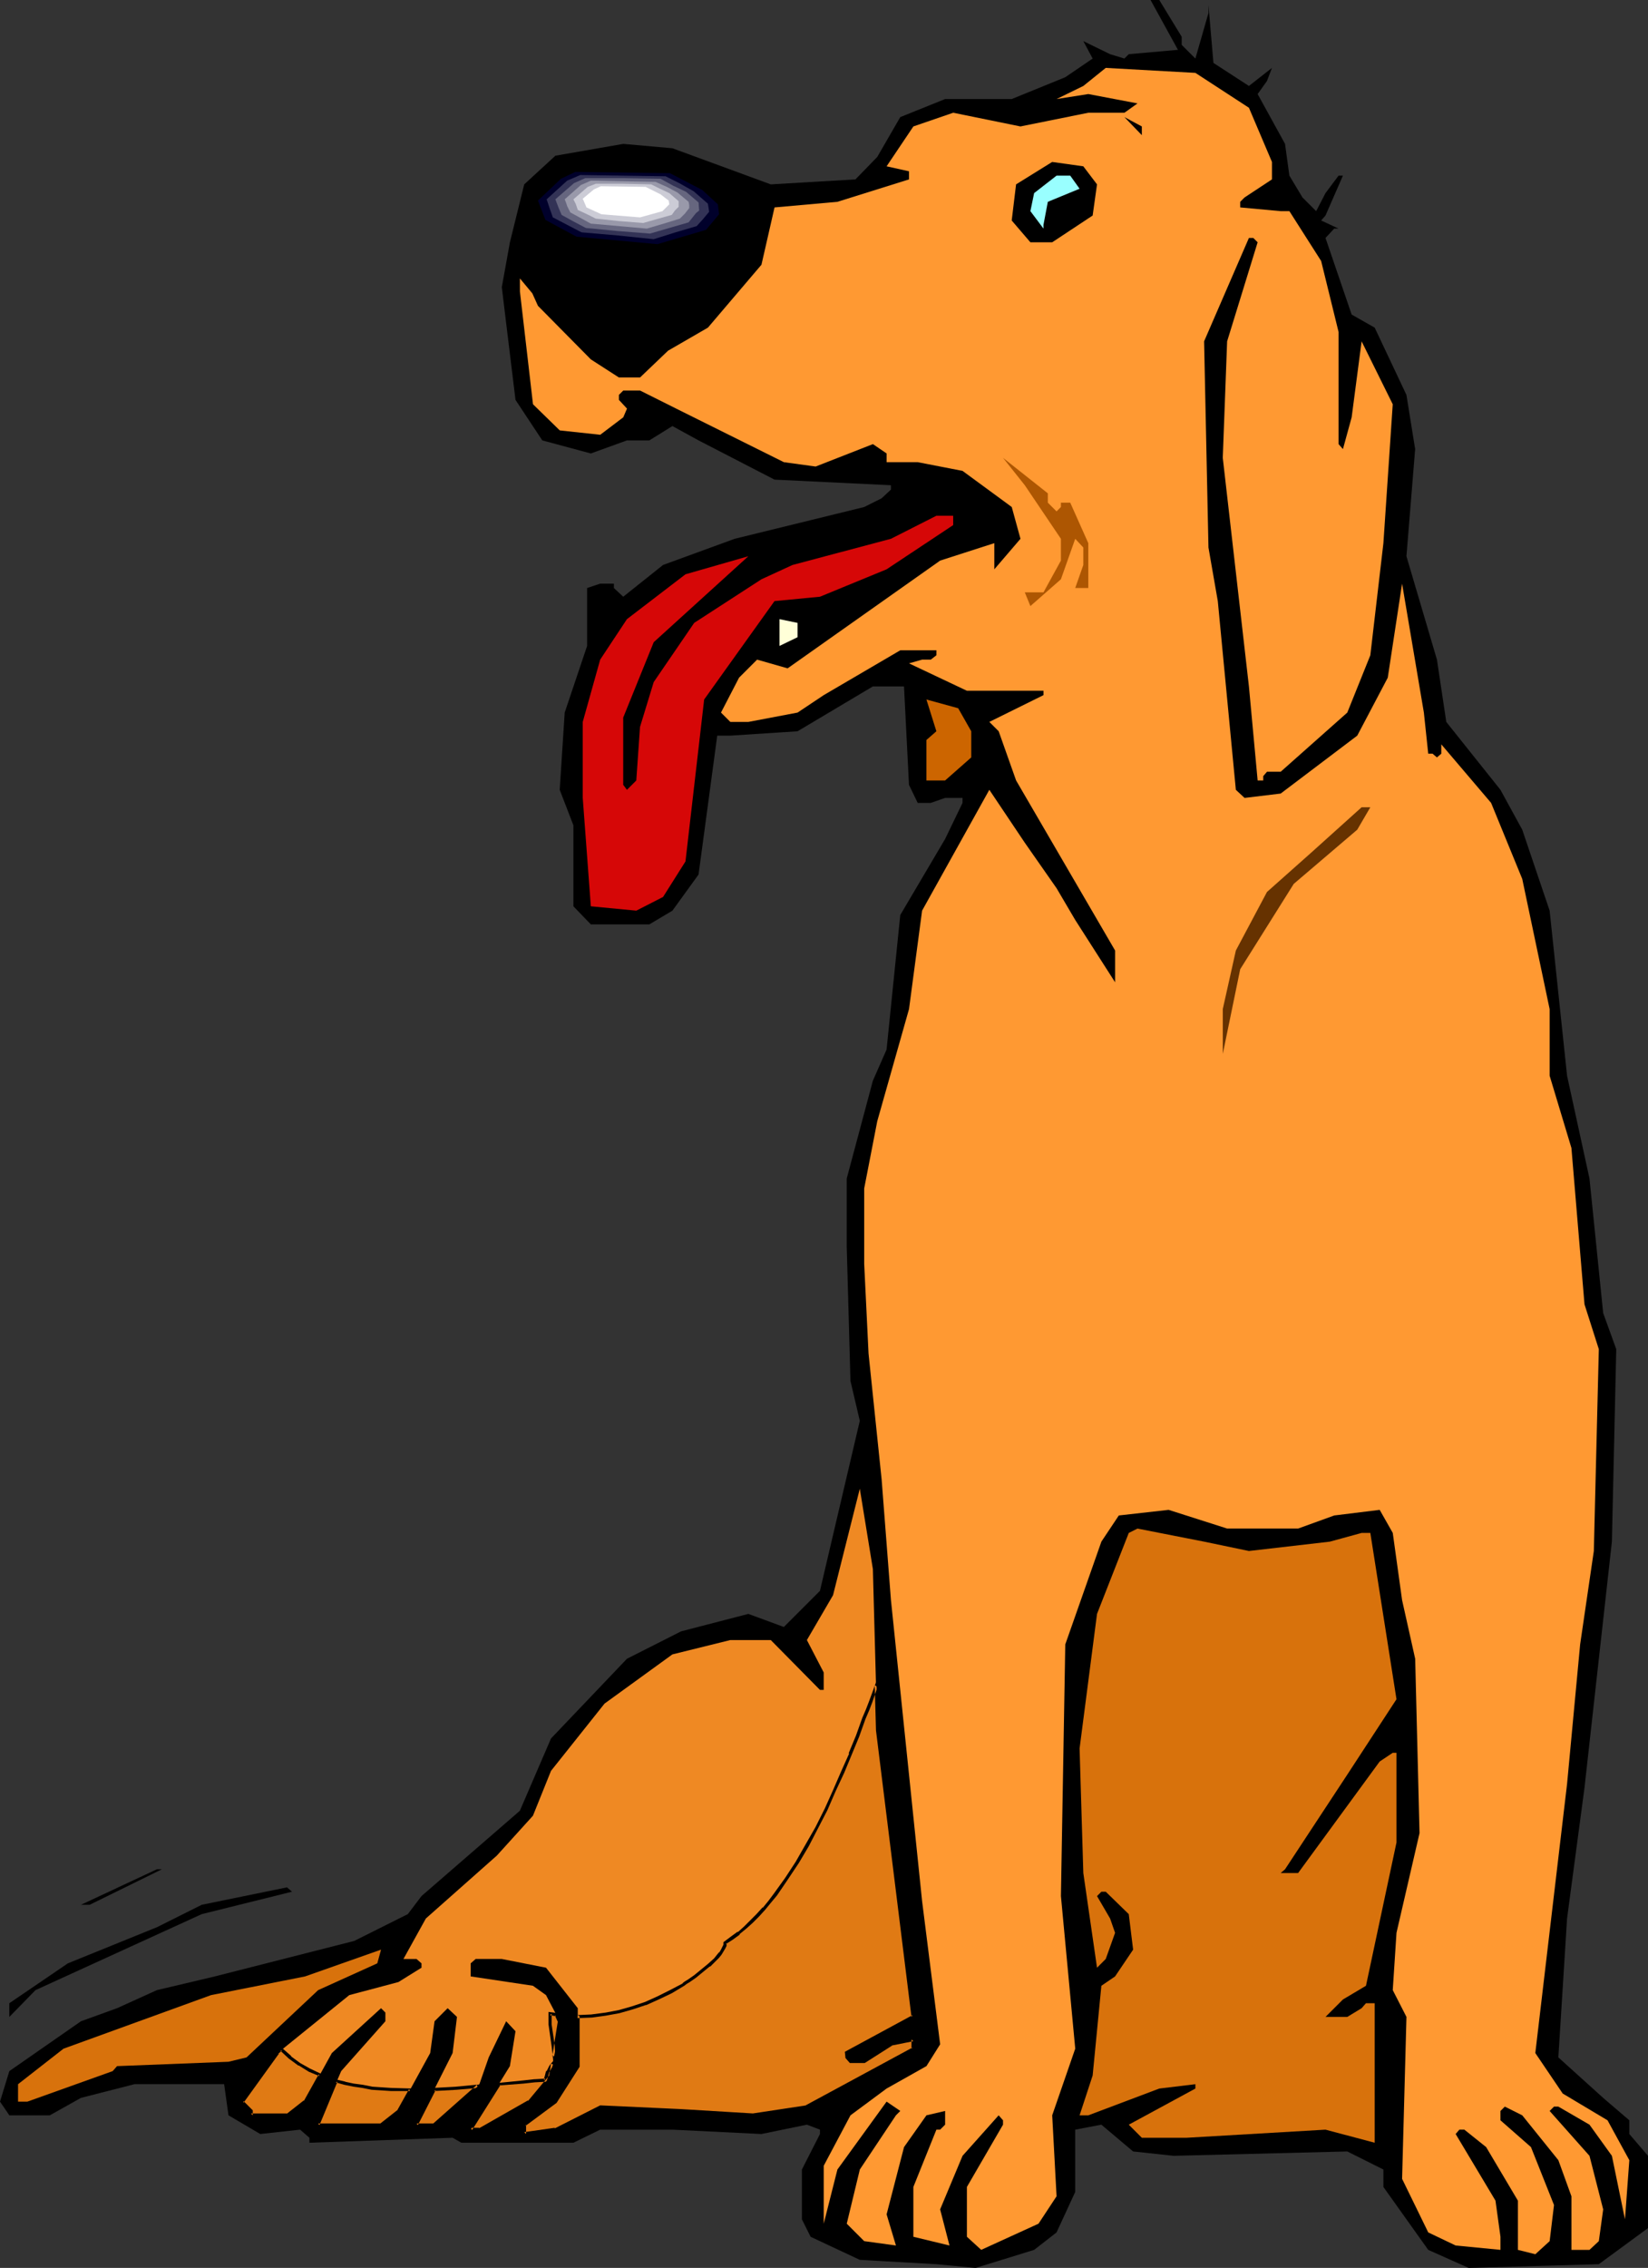 <?xml version="1.0" encoding="UTF-8" standalone="no"?>
<svg
   version="1.0"
   width="113.167mm"
   height="155.668mm"
   id="svg30"
   sodipodi:docname="Dog - Happy 2.wmf"
   xmlns:inkscape="http://www.inkscape.org/namespaces/inkscape"
   xmlns:sodipodi="http://sodipodi.sourceforge.net/DTD/sodipodi-0.dtd"
   xmlns="http://www.w3.org/2000/svg"
   xmlns:svg="http://www.w3.org/2000/svg">
  <rect width="100%" height="100%" fill="#333333" stroke="none"/>
  <sodipodi:namedview
     id="namedview30"
     pagecolor="#ffffff"
     bordercolor="#000000"
     borderopacity="0.25"
     inkscape:showpageshadow="2"
     inkscape:pageopacity="0.0"
     inkscape:pagecheckerboard="0"
     inkscape:deskcolor="#d1d1d1"
     inkscape:document-units="mm" />
  <defs
     id="defs1">
    <pattern
       id="WMFhbasepattern"
       patternUnits="userSpaceOnUse"
       width="6"
       height="6"
       x="0"
       y="0" />
  </defs>
  <path
     style="fill:#000000;fill-opacity:1;fill-rule:evenodd;stroke:none"
     d="m 306.691,9.534 v 2.101 l 3.555,3.555 3.393,-11.796 V 1.293 l 1.293,15.028 9.21,5.979 5.979,-4.686 -1.293,3.393 -2.424,3.393 7.11,12.927 1.131,8.241 3.393,5.656 3.555,3.555 2.424,-4.686 3.393,-4.525 h 1.131 l -4.524,10.342 -1.131,1.293 4.524,2.101 h -1.131 l -2.262,2.424 6.787,19.876 5.979,3.393 8.241,17.452 2.262,14.058 -2.262,27.794 7.918,26.824 2.424,16.159 14.058,17.613 5.656,10.342 7.11,21.007 4.524,42.822 5.817,26.663 3.555,34.904 3.393,9.372 -1.131,49.932 -7.11,63.828 -4.524,33.934 -2.262,36.035 11.634,10.503 6.787,5.817 v 3.555 l 4.848,5.656 v 18.745 l -12.765,9.372 -33.772,0.97 -10.503,-4.686 -11.634,-16.321 v -4.525 l -9.372,-4.686 -45.083,1.131 -10.503,-1.131 -8.241,-6.948 -6.787,1.293 v 16.159 l -4.848,10.503 -5.817,4.525 -15.189,4.686 -10.18,-0.97 -19.875,-1.131 -12.765,-5.979 -2.262,-4.525 v -12.927 l 4.686,-9.211 v -1.131 l -3.393,-1.293 -11.796,2.424 -23.107,-1.131 h -18.744 l -6.948,3.393 h -29.086 l -2.262,-1.293 -37.165,1.293 v -1.293 l -2.424,-2.101 -10.342,1.131 -8.241,-4.848 -1.131,-8.08 H 34.903 l -13.896,3.555 -8.079,4.525 H 2.424 L 0,545.208 l 2.424,-7.918 18.582,-12.927 9.372,-3.393 10.342,-4.686 15.028,-3.555 36.195,-9.211 13.896,-6.948 3.555,-4.686 25.531,-22.138 8.079,-18.745 19.714,-20.684 14.058,-7.11 17.451,-4.525 9.21,3.393 9.372,-9.372 10.342,-44.114 -2.424,-10.342 -0.97,-34.904 V 305.73 l 6.787,-25.37 3.555,-8.08 3.555,-34.904 11.634,-19.714 4.524,-9.372 v -1.293 h -4.524 l -3.716,1.293 h -3.393 l -2.262,-4.686 -1.293,-25.531 h -8.079 l -19.552,11.635 -17.451,1.131 h -3.393 l -4.848,36.035 -6.787,9.372 -5.979,3.555 h -15.189 l -4.524,-4.686 v -21.007 l -3.555,-9.211 1.293,-20.037 5.817,-17.29 v -15.028 l 3.393,-1.131 h 3.555 v 1.131 l 2.424,2.262 10.342,-8.241 18.582,-6.787 33.61,-8.241 4.524,-2.262 2.424,-2.262 v -1.131 l -30.217,-1.454 -19.714,-10.18 -6.787,-3.717 -5.979,3.717 h -5.817 l -9.372,3.393 -12.604,-3.393 -6.948,-10.503 -2.424,-19.876 -1.131,-9.372 2.101,-11.635 3.716,-15.028 8.079,-7.433 17.613,-3.07 12.765,1.131 25.531,9.372 21.976,-1.293 5.656,-5.817 5.979,-10.342 11.634,-4.686 h 17.29 l 13.896,-5.656 7.11,-4.848 -2.424,-4.525 6.948,3.393 3.716,1.131 1.131,-1.131 L 305.722,12.927 298.612,0 h 2.262 z"
     id="path1" />
  <path
     style="fill:#ff9932;fill-opacity:1;fill-rule:evenodd;stroke:none"
     d="m 324.143,27.955 5.979,14.058 v 4.525 l -7.11,4.686 -1.131,1.131 v 1.454 l 10.503,0.97 h 2.262 l 8.241,12.927 4.524,18.421 v 29.086 l 1.131,1.293 2.262,-8.241 2.585,-19.714 8.079,16.321 -2.424,36.035 -3.393,29.086 -5.979,14.866 -17.29,15.351 h -3.555 l -0.97,1.131 v 1.131 h -1.454 l -2.262,-24.4 -6.787,-59.304 1.131,-30.218 7.918,-25.693 -1.131,-1.131 h -1.131 l -11.634,26.824 1.131,53.487 2.424,13.897 4.686,48.962 2.262,2.101 9.372,-1.131 19.875,-15.028 7.918,-15.028 3.716,-24.4 5.656,33.449 1.131,10.665 h 1.131 l 1.131,0.97 1.131,-0.97 v -2.424 l 12.927,15.19 8.079,19.714 7.11,33.773 v 17.29 l 5.656,18.745 3.393,40.559 3.716,11.635 -1.293,52.356 -3.555,24.239 -3.393,36.196 -8.241,69.807 7.11,10.503 11.634,6.948 5.656,10.342 -1.131,15.351 -3.393,-16.482 -5.817,-8.08 -8.079,-4.686 h -1.131 l -1.131,1.131 10.342,11.635 3.555,13.897 -1.131,8.241 -2.424,2.262 h -4.686 v -13.897 l -3.393,-9.372 -9.372,-11.635 -4.524,-2.262 -1.131,1.131 v 2.424 l 7.918,6.948 5.979,15.028 -1.131,9.372 -3.716,3.393 -4.524,-1.131 v -12.766 l -8.241,-13.897 -5.656,-4.525 h -1.293 l -0.97,1.131 10.342,17.29 1.293,9.372 v 3.393 l -11.634,-1.131 -7.11,-3.393 -6.787,-13.897 1.131,-42.014 -3.555,-6.948 0.97,-14.866 5.979,-25.855 -1.131,-45.246 -3.393,-15.19 -2.424,-17.452 -3.393,-5.979 -11.796,1.454 -9.372,3.393 h -18.421 l -15.189,-4.848 -12.927,1.454 -4.524,6.787 -9.372,26.663 -1.131,65.283 3.716,39.59 -5.979,17.29 1.131,21.007 -4.686,7.11 -14.866,6.787 -3.716,-3.393 v -12.927 l 9.372,-16.159 v -1.131 l -1.131,-1.293 -9.372,10.503 -5.817,13.897 2.424,9.372 -9.372,-2.262 v -12.927 l 5.979,-14.866 h 0.97 l 1.293,-1.293 v -3.555 l -4.848,1.131 -5.817,8.241 -4.524,17.452 2.424,8.08 -8.241,-1.131 -4.524,-4.525 3.393,-14.058 9.372,-14.058 1.131,-1.131 -3.555,-2.424 -12.765,17.613 -3.555,14.058 v -15.028 l 6.948,-13.089 9.372,-6.948 10.342,-5.817 3.555,-5.656 -4.686,-37.166 -8.079,-78.049 -2.424,-31.349 -3.393,-32.641 -1.131,-23.269 v -19.553 l 3.393,-17.452 8.241,-29.086 3.393,-25.531 17.451,-31.349 9.21,13.735 8.241,11.796 4.848,8.241 10.342,16.159 v -8.241 l -25.692,-44.114 -4.524,-12.766 -2.424,-2.424 14.058,-6.948 v -1.131 h -19.875 l -15.028,-7.11 3.393,-0.97 h 2.262 l 1.454,-1.131 v -1.293 h -9.372 l -19.875,11.635 -6.787,4.525 -12.765,2.424 h -4.686 l -2.424,-2.424 4.686,-9.049 4.686,-4.686 7.918,2.262 39.589,-27.955 14.058,-4.525 v 6.787 l 6.787,-7.918 -2.262,-8.241 -12.765,-9.372 -11.634,-2.262 h -8.079 v -2.262 l -3.555,-2.424 -14.866,5.817 -8.241,-1.131 -27.954,-13.897 -9.372,-4.686 h -4.363 l -1.131,1.131 v 1.293 l 2.101,2.262 -0.97,2.262 -5.979,4.525 -10.503,-1.131 -6.948,-6.787 -3.393,-29.248 V 72.231 l 3.232,3.878 1.454,3.232 13.735,13.897 7.271,4.686 h 5.494 l 7.271,-6.948 10.342,-5.979 13.896,-16.321 3.393,-14.866 16.32,-1.454 18.582,-5.817 v -2.101 l -5.817,-1.293 6.948,-10.342 10.342,-3.555 17.451,3.555 17.613,-3.555 h 9.372 l 3.393,-2.424 -12.765,-2.424 -8.241,1.293 6.948,-3.393 5.817,-4.686 23.268,1.293 z"
     id="path2" />
  <path
     style="fill:#000000;fill-opacity:1;fill-rule:evenodd;stroke:none"
     d="m 296.35,35.065 -4.524,-4.686 4.524,2.424 z"
     id="path3" />
  <path
     style="fill:#000000;fill-opacity:1;fill-rule:evenodd;stroke:none"
     d="m 188.248,47.831 5.979,6.948 -1.293,9.211 -8.079,12.927 -24.238,15.19 -10.665,-8.241 -9.21,-13.897 -3.232,-7.11 0.808,-6.948 1.939,-5.817 7.595,-6.948 10.342,-2.424 19.714,2.424 z"
     id="path4" />
  <path
     style="fill:#000000;fill-opacity:1;fill-rule:evenodd;stroke:none"
     d="m 284.716,47.831 -1.131,8.08 -10.503,6.948 h -5.656 l -4.848,-5.656 1.131,-9.372 9.372,-5.817 8.079,1.131 z"
     id="path5" />
  <path
     style="fill:#00002b;fill-opacity:1;fill-rule:evenodd;stroke:none"
     d="m 182.27,49.285 4.04,3.717 0.323,2.585 -3.393,4.04 -12.604,3.717 -21.006,-1.939 -8.079,-4.363 -1.939,-5.009 5.979,-5.656 3.716,-1.778 24.561,0.323 z"
     id="path6" />
  <path
     style="fill:#333356;fill-opacity:1;fill-rule:evenodd;stroke:none"
     d="m 180.007,49.608 3.716,3.232 0.162,0.97 0.162,1.131 -1.616,1.939 -1.616,1.778 -5.494,1.616 -5.656,1.778 -9.372,-0.97 -9.372,-0.808 -3.716,-1.939 -3.716,-1.939 -0.808,-2.262 -0.808,-2.424 5.332,-4.848 3.393,-1.454 11.149,0.162 10.988,0.162 3.555,1.778 z"
     id="path7" />
  <path
     style="fill:#66667f;fill-opacity:1;fill-rule:evenodd;stroke:none"
     d="m 178.068,49.77 3.232,2.747 0.162,2.101 -0.808,0.646 -0.646,0.808 -1.293,1.616 -5.009,1.454 -5.009,1.454 -8.241,-0.646 -8.403,-0.808 -3.07,-1.616 -3.232,-1.778 -0.808,-1.939 -0.808,-2.101 2.424,-2.101 2.424,-2.101 2.909,-1.293 h 9.857 l 9.695,0.162 3.232,1.778 z"
     id="path8" />
  <path
     style="fill:#9999aa;fill-opacity:1;fill-rule:evenodd;stroke:none"
     d="m 175.806,49.932 2.909,2.424 0.162,0.808 v 0.808 l -1.131,1.454 -1.293,1.293 -4.201,1.293 -4.363,1.293 -7.271,-0.646 -7.271,-0.646 -5.332,-2.909 -0.808,-1.616 -0.323,-0.97 -0.323,-0.808 4.201,-3.717 1.131,-0.485 1.454,-0.646 8.402,0.162 8.402,0.162 2.909,1.293 z"
     id="path9" />
  <path
     style="fill:#ccccd6;fill-opacity:1;fill-rule:evenodd;stroke:none"
     d="m 173.706,50.093 2.424,2.101 v 0.646 0.808 l -0.97,0.97 -0.808,1.131 -7.433,2.101 -6.14,-0.485 -6.14,-0.646 -2.262,-1.131 -2.424,-1.131 -0.485,-1.454 -0.646,-1.293 3.716,-3.232 2.101,-0.808 h 7.11 l 7.271,0.162 2.262,1.131 z"
     id="path10" />
  <path
     style="fill:#ffffff;fill-opacity:1;fill-rule:evenodd;stroke:none"
     d="m 171.443,50.416 2.101,1.616 0.162,0.97 -1.777,1.778 -5.817,1.616 -10.018,-0.808 -3.878,-1.778 -0.97,-2.262 2.909,-2.424 1.777,-0.808 11.634,0.162 z"
     id="path11" />
  <path
     style="fill:#99ffff;fill-opacity:1;fill-rule:evenodd;stroke:none"
     d="m 280.191,48.962 -8.241,3.393 -1.131,5.979 v 0.97 l -3.393,-4.525 0.97,-4.686 5.817,-4.525 h 3.555 z"
     id="path12" />
  <path
     style="fill:#ad5602;fill-opacity:1;fill-rule:evenodd;stroke:none"
     d="m 271.95,130.404 2.262,2.262 1.131,-1.131 v -1.131 h 2.424 l 4.686,10.503 v 11.635 h -3.393 l 2.101,-5.979 v -4.525 l -2.101,-2.262 -3.716,10.503 -7.918,6.948 -1.454,-3.555 h 4.848 l 4.524,-8.241 v -5.656 l -9.372,-13.897 -5.656,-7.11 11.634,9.211 z"
     id="path13" />
  <path
     style="fill:#d60707;fill-opacity:1;fill-rule:evenodd;stroke:none"
     d="m 247.389,136.221 -17.29,11.473 -17.29,7.11 -11.796,1.131 -18.259,25.531 -4.848,42.014 -5.817,9.211 -6.948,3.555 -11.796,-1.131 -2.101,-28.117 v -19.714 l 4.524,-16.159 6.948,-10.503 15.189,-11.635 16.32,-4.686 -24.561,22.3 -7.918,19.553 v 17.452 l 0.97,1.293 2.424,-2.424 0.97,-13.897 3.555,-11.635 10.503,-15.351 17.451,-11.311 8.079,-3.717 25.531,-6.787 11.796,-5.979 h 4.363 z"
     id="path14" />
  <path
     style="fill:#663200;fill-opacity:1;fill-rule:evenodd;stroke:none"
     d="m 277.767,139.776 v -3.555 l -2.424,-2.424 2.424,2.424 z"
     id="path15" />
  <path
     style="fill:#ffffd8;fill-opacity:1;fill-rule:evenodd;stroke:none"
     d="m 206.992,165.308 -4.686,2.262 v -6.948 l 4.686,0.97 z"
     id="path16" />
  <path
     style="fill:#cc6500;fill-opacity:1;fill-rule:evenodd;stroke:none"
     d="m 252.075,189.708 v 6.787 l -6.787,5.979 h -4.848 v -10.503 l 2.585,-2.262 -2.585,-8.241 8.241,2.262 z"
     id="path17" />
  <path
     style="fill:#663200;fill-opacity:1;fill-rule:evenodd;stroke:none"
     d="m 352.259,215.239 -16.482,14.058 -13.896,22.138 -4.524,21.976 v -11.635 l 3.393,-15.19 8.079,-15.19 11.634,-10.342 12.927,-11.635 h 2.262 z"
     id="path18" />
  <path
     style="fill:#ef8923;fill-opacity:1;fill-rule:evenodd;stroke:none"
     d="m 227.675,448.9 9.372,74.332 -17.29,9.372 v 1.131 l 0.97,1.131 h 3.555 l 6.948,-4.525 5.817,-1.293 v 2.424 l -27.631,15.028 -13.896,2.262 -18.744,-1.131 -21.006,-1.131 -11.634,5.979 -8.079,1.131 v -2.424 l 8.079,-5.979 5.817,-9.211 v -15.028 l -8.241,-10.503 -11.473,-2.262 h -6.787 l -1.293,1.131 v 3.393 l 16.159,2.424 3.393,2.424 3.555,6.787 -2.262,14.058 -5.656,6.787 -12.927,7.272 h -2.262 l 10.18,-16.482 1.454,-9.049 -2.424,-2.585 -4.524,9.372 -2.424,6.948 -11.634,10.503 h -4.686 l 9.372,-18.583 1.131,-9.372 -2.424,-2.262 -3.393,3.393 -1.131,8.241 -8.241,15.028 -4.524,3.555 H 82.571 l 5.979,-13.897 11.473,-12.927 v -2.262 l -1.131,-1.131 -12.765,11.635 -6.948,12.604 -4.686,3.555 h -9.372 v -1.131 l -2.262,-2.424 9.21,-12.604 18.582,-15.028 12.765,-3.393 5.979,-3.717 v -1.131 l -1.293,-1.131 h -3.393 l 5.817,-10.503 18.421,-16.321 9.372,-10.342 4.686,-11.635 13.896,-17.452 17.613,-12.766 15.028,-3.717 h 10.503 l 12.765,12.927 h 0.97 v -4.525 l -4.363,-8.403 6.787,-11.635 6.948,-27.632 3.393,20.845 z"
     id="path19" />
  <path
     style="fill:#d8720c;fill-opacity:1;fill-rule:evenodd;stroke:none"
     d="m 324.143,402.362 21.006,-2.424 8.241,-2.262 h 2.262 l 6.787,43.145 -12.765,19.553 -16.159,24.562 -1.131,0.97 h 4.524 l 21.168,-28.925 3.393,-2.262 h 0.97 v 23.269 l -7.918,37.166 -5.979,3.555 -4.524,4.525 h 5.656 l 3.716,-2.262 1.131,-1.293 h 2.262 v 36.196 l -12.765,-3.393 -36.034,2.101 h -11.634 l -3.393,-3.393 17.29,-9.372 v -1.131 l -9.372,1.131 -18.421,6.948 h -2.262 l 3.393,-10.342 2.262,-23.269 3.555,-2.424 4.686,-6.948 -1.131,-9.211 -5.979,-5.817 h -1.131 l -1.131,1.131 3.393,5.817 1.293,3.717 -2.424,6.787 -2.262,2.262 -3.555,-24.562 -0.97,-32.318 4.524,-34.904 8.241,-21.007 2.262,-1.131 17.29,3.393 z"
     id="path20" />
  <path
     style="fill:#000000;fill-opacity:1;fill-rule:evenodd;stroke:none"
     d="m 23.268,494.146 h -2.262 l 19.714,-9.211 h 1.293 z"
     id="path21" />
  <path
     style="fill:#000000;fill-opacity:1;fill-rule:evenodd;stroke:none"
     d="m 52.354,496.57 -43.144,19.714 -6.787,6.948 v -3.555 l 15.189,-10.342 23.107,-9.372 11.634,-5.817 22.137,-4.525 1.293,1.131 z"
     id="path22" />
  <path
     style="fill:#d8720c;fill-opacity:1;fill-rule:evenodd;stroke:none"
     d="m 82.571,516.284 -18.582,17.452 -4.686,1.131 -28.924,1.131 -1.131,1.293 -22.137,7.918 H 4.686 v -4.525 l 11.796,-9.211 38.296,-13.897 24.4,-4.848 19.714,-6.948 -0.97,3.555 z"
     id="path23" />
  <path
     style="fill:#e07a14;fill-opacity:1;fill-rule:evenodd;stroke:none"
     d="m 149.952,523.07 3.716,-0.162 3.555,-0.323 3.393,-0.646 3.555,-0.97 3.393,-1.293 3.232,-1.454 3.393,-1.616 3.232,-1.778 0.646,-0.485 0.646,-0.485 1.777,-1.131 1.777,-1.454 1.777,-1.454 1.616,-1.616 0.646,-0.646 0.646,-0.808 0.485,-0.646 0.323,-0.808 0.323,-0.646 0.162,-0.646 1.777,-1.293 1.616,-1.131 1.777,-1.454 1.616,-1.616 1.616,-1.616 1.616,-1.778 1.454,-1.778 1.454,-1.939 2.909,-3.878 2.909,-4.363 2.585,-4.525 2.424,-4.525 2.424,-4.848 2.101,-4.686 2.262,-4.848 1.939,-4.686 1.777,-4.686 1.777,-4.525 0.808,-2.262 0.808,-2.101 1.616,-4.201 0.162,11.635 9.372,74.332 -17.29,9.372 v 1.131 l 0.97,1.131 h 3.555 l 6.948,-4.525 5.817,-1.293 v 2.424 l -27.631,15.028 -13.896,2.262 -18.744,-1.131 -21.006,-1.131 -11.634,5.979 -8.079,1.131 v -2.424 l 8.079,-5.979 5.817,-9.211 z m -76.915,8.726 2.262,1.939 2.424,1.778 2.585,1.454 2.747,1.293 -3.878,6.948 -4.686,3.555 h -9.372 v -1.131 l -2.262,-2.424 9.21,-12.604 z m 14.22,8.08 -4.686,11.311 h 16.32 l 4.524,-3.555 3.07,-5.494 -5.009,-0.162 h -2.424 l -2.424,-0.323 -2.424,-0.323 -2.424,-0.485 -2.262,-0.323 z m 25.369,2.101 5.817,-0.323 5.656,-0.485 -11.311,10.019 h -4.686 z m 16.967,-1.293 -7.433,11.796 h 2.262 l 12.927,-7.272 5.656,-6.787 0.485,-3.07 -0.323,0.485 -0.323,0.323 -0.646,1.293 -0.485,1.293 v 0.485 l -0.162,0.485 -2.747,0.162 -3.07,0.162 z m 14.22,-7.11 -0.323,-2.909 -0.646,-5.494 -0.162,-2.747 0.97,0.162 h 0.808 l 0.808,1.778 z"
     id="path24" />
  <path
     style="fill:#000000;fill-opacity:1;fill-rule:evenodd;stroke:none"
     d="m 149.629,523.555 4.04,-0.162 v 0 l 3.555,-0.485 3.555,-0.646 v 0 l 3.393,-0.97 3.393,-1.131 h 0.162 l 3.232,-1.454 3.393,-1.616 3.232,-1.939 v 0 l 0.646,-0.485 0.808,-0.485 1.616,-1.131 1.777,-1.454 v 0 l 1.777,-1.454 h 0.162 l 1.616,-1.616 0.646,-0.646 0.646,-0.808 v 0 l 0.485,-0.808 v 0 l 0.485,-0.808 0.323,-0.646 v -0.808 l -0.162,0.323 1.777,-1.131 1.777,-1.293 v -0.162 l 1.777,-1.454 1.616,-1.454 1.616,-1.616 1.616,-1.778 v 0 l 1.454,-1.778 v 0 l 1.616,-1.939 2.747,-4.04 2.909,-4.363 2.585,-4.363 v 0 l 2.424,-4.686 2.424,-4.686 2.101,-4.848 2.262,-4.848 1.939,-4.686 v 0 l 1.939,-4.686 1.616,-4.525 0.97,-2.262 v 0 l 0.808,-2.101 1.454,-4.201 -0.808,-0.162 0.323,11.635 v 0 l 9.21,74.332 0.323,-0.485 -17.613,9.534 0.162,1.616 1.131,1.293 h 3.878 l 7.11,-4.525 h -0.162 l 5.656,-1.131 -0.485,-0.485 v 2.424 l 0.323,-0.323 -27.793,15.028 h 0.162 l -13.896,2.101 h 0.162 l -18.744,-1.131 -21.006,-0.97 -11.796,5.979 v -0.162 l -7.918,1.131 0.485,0.485 v -2.424 l -0.162,0.323 8.079,-5.979 5.979,-9.372 v -13.089 h -0.808 v 0.485 l 0.808,-0.485 v 0 h -0.808 v 12.927 -0.162 l -5.817,9.211 v -0.162 l -8.079,6.14 v 2.909 l 8.402,-1.131 11.796,-5.979 -0.162,0.162 21.006,0.97 18.744,1.131 13.896,-2.101 28.116,-15.351 v -3.07 l -6.463,1.454 -7.11,4.525 0.323,-0.162 h -3.555 l 0.323,0.162 -0.97,-0.97 v 0.162 -1.131 l -0.162,0.323 17.613,-9.534 -9.372,-74.493 v 0 l -0.323,-13.735 -2.262,6.14 -0.808,2.101 v 0 l -0.97,2.262 -1.616,4.525 -1.939,4.686 h 0.162 l -2.101,4.686 -2.101,4.848 -2.101,4.686 -2.424,4.848 -2.585,4.525 v 0 l -2.585,4.525 -2.747,4.201 -2.909,4.04 -1.454,1.939 v 0 l -1.454,1.778 v -0.162 l -1.616,1.778 -1.616,1.616 -1.616,1.616 -1.616,1.454 v -0.162 l -1.777,1.293 -1.939,1.454 v 0.808 -0.162 l -0.323,0.646 -0.323,0.646 v 0 l -0.485,0.808 v -0.162 l -0.646,0.808 -0.646,0.808 -1.616,1.454 v 0 l -1.777,1.454 v 0 l -1.777,1.454 -1.616,1.131 -0.808,0.485 -0.646,0.485 h 0.162 l -3.393,1.778 -3.232,1.616 -3.232,1.454 v 0 l -3.393,1.131 -3.393,0.97 v 0 l -3.393,0.646 -3.716,0.485 h 0.162 l -3.716,0.162 0.485,0.323 z"
     id="path25" />
  <path
     style="fill:#000000;fill-opacity:1;fill-rule:evenodd;stroke:none"
     d="m 73.199,531.958 h -0.485 l 2.262,2.101 v 0 l 2.424,1.778 h 0.162 l 2.585,1.616 2.747,1.131 -0.162,-0.485 -3.878,6.948 v -0.162 l -4.524,3.555 0.162,-0.162 h -9.372 l 0.485,0.485 v -1.293 l -2.424,-2.424 v 0.485 l 9.21,-12.766 h -0.162 l 0.97,-0.808 -0.162,-0.808 -1.293,1.131 -9.372,13.089 2.585,2.585 -0.162,-0.323 v 1.454 h 9.857 l 4.848,-3.555 4.04,-7.433 -3.07,-1.454 -2.585,-1.454 v 0 l -2.424,-1.778 h 0.162 l -2.585,-2.262 z"
     id="path26" />
  <path
     style="fill:#000000;fill-opacity:1;fill-rule:evenodd;stroke:none"
     d="m 86.934,539.391 -4.848,12.281 h 16.967 l 4.686,-3.717 3.393,-6.14 -5.656,-0.162 -2.424,-0.162 v 0 l -2.424,-0.162 -2.424,-0.485 -2.424,-0.323 -2.262,-0.485 h 0.162 l -2.747,-0.646 0.162,0.808 2.262,0.646 v 0 l 2.424,0.485 2.262,0.323 2.424,0.485 2.585,0.162 v 0 l 2.424,0.162 h 5.009 l -0.323,-0.485 -3.07,5.494 0.162,-0.162 -4.524,3.555 h 0.162 -16.32 l 0.323,0.485 4.686,-11.311 -0.485,0.162 z"
     id="path27" />
  <path
     style="fill:#000000;fill-opacity:1;fill-rule:evenodd;stroke:none"
     d="m 113.111,542.138 -0.485,0.323 5.817,-0.323 v 0 l 5.656,-0.485 -0.323,-0.808 -11.311,10.019 h 0.323 -4.686 l 0.323,0.485 4.686,-9.211 -0.646,-0.485 -5.009,10.019 h 5.494 l 12.281,-10.988 -6.948,0.646 h 0.162 l -5.979,0.323 z"
     id="path28" />
  <path
     style="fill:#000000;fill-opacity:1;fill-rule:evenodd;stroke:none"
     d="m 129.269,540.361 -7.756,12.443 h 3.07 l 12.927,-7.272 5.817,-6.948 0.646,-4.363 -1.131,1.293 -0.323,0.485 v 0 l -0.646,1.293 h -0.162 l -0.323,1.293 -0.162,0.485 v 0.162 0.485 l 0.323,-0.485 -2.747,0.162 h -0.162 l -2.909,0.323 -6.463,0.646 0.323,0.646 6.302,-0.485 2.909,-0.323 v 0 l 3.07,-0.162 0.162,-0.808 v 0.162 l 0.162,-0.485 0.323,-1.293 v 0 l 0.646,-1.131 v 0 l 0.323,-0.485 h -0.162 l 0.485,-0.323 -0.808,-0.323 -0.485,3.07 0.162,-0.162 -5.656,6.787 v -0.162 l -12.765,7.272 0.162,-0.162 h -2.262 l 0.323,0.646 7.433,-11.796 -0.323,0.162 z"
     id="path29" />
  <path
     style="fill:#000000;fill-opacity:1;fill-rule:evenodd;stroke:none"
     d="m 143.327,533.412 h 0.808 l -0.162,-2.747 -0.808,-5.494 v 0 -2.747 l -0.485,0.323 0.808,0.162 0.808,0.162 -0.323,-0.323 0.808,1.778 v -0.162 l -1.454,9.049 0.485,3.232 1.777,-12.281 -0.97,-2.101 -0.97,-0.162 -1.293,-0.162 v 3.232 0 l 0.808,5.656 0.646,5.817 z"
     id="path30" />
</svg>

